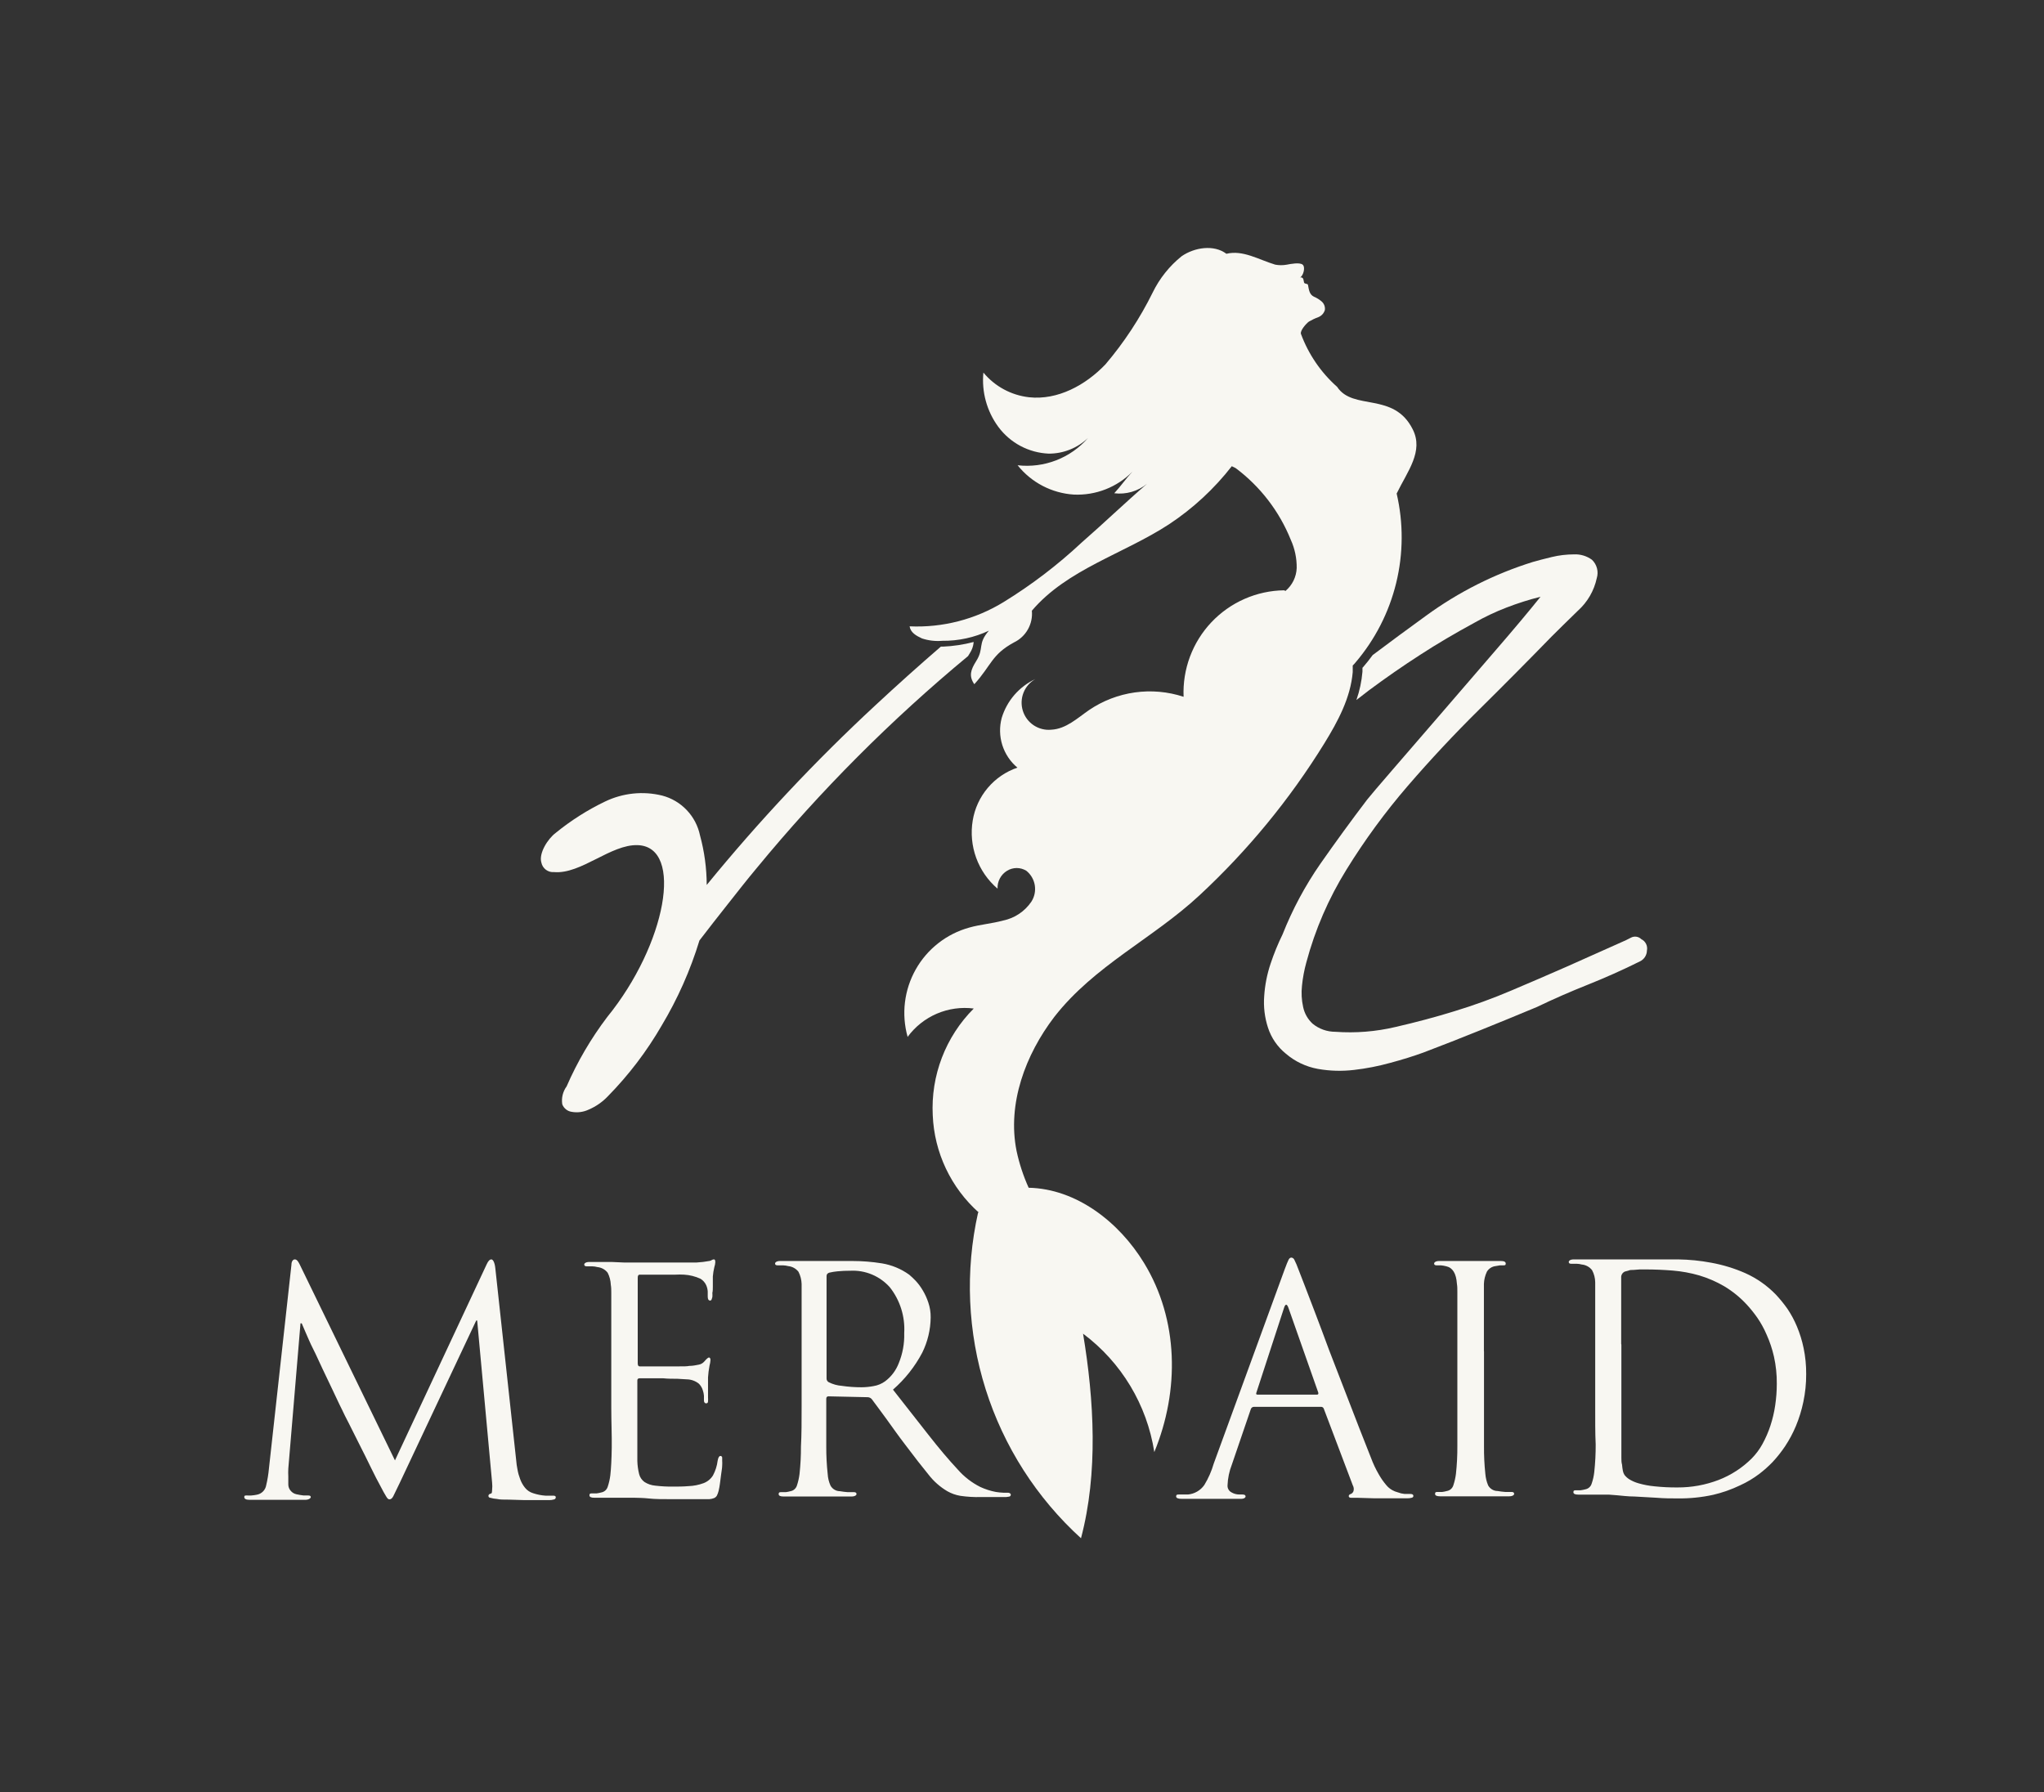 <svg width="138" height="121" viewBox="0 0 138 121" fill="none" xmlns="http://www.w3.org/2000/svg">
<rect x="0" y="0" width="138" height="121" fill="#333333" stroke="none"/>
<path d="M95.379 28.988C94.103 26.434 91.348 27.756 90.276 26.121C89.18 25.149 88.341 23.92 87.833 22.545C87.763 22.328 88.184 21.849 88.369 21.715C88.572 21.595 88.785 21.495 89.007 21.415C89.111 21.373 89.205 21.308 89.282 21.226C89.358 21.143 89.414 21.044 89.447 20.936C89.462 20.831 89.452 20.725 89.416 20.626C89.38 20.527 89.321 20.438 89.243 20.367C89.086 20.228 88.907 20.116 88.713 20.035C88.407 19.888 88.375 19.588 88.311 19.256C88.311 19.128 88.088 19.199 88.043 19.077C87.999 18.956 88.043 18.701 87.782 18.732C88.005 18.598 88.145 18.036 87.948 17.87C87.75 17.704 87.144 17.819 86.882 17.87C86.623 17.918 86.357 17.918 86.098 17.87C84.994 17.538 83.916 16.861 82.8 17.136C81.958 16.497 80.644 16.702 79.776 17.302C78.954 17.964 78.288 18.799 77.825 19.748C76.965 21.491 75.894 23.121 74.635 24.601C73.296 26.006 71.407 27.034 69.475 26.823C68.271 26.687 67.167 26.09 66.394 25.157C66.266 26.461 66.625 27.767 67.401 28.822C67.798 29.358 68.309 29.799 68.897 30.112C69.485 30.424 70.136 30.601 70.801 30.63C71.792 30.634 72.745 30.254 73.461 29.57C72.877 30.24 72.138 30.759 71.309 31.08C70.481 31.401 69.586 31.517 68.703 31.415C69.163 31.992 69.738 32.466 70.391 32.806C71.045 33.147 71.763 33.348 72.498 33.395C73.23 33.428 73.961 33.307 74.644 33.04C75.326 32.773 75.945 32.365 76.459 31.843C76.026 32.303 75.662 32.839 75.228 33.305C75.621 33.354 76.02 33.322 76.4 33.213C76.781 33.103 77.135 32.917 77.442 32.667C75.962 33.944 74.507 35.343 73.021 36.639C71.404 38.151 69.639 39.497 67.752 40.656C65.849 41.821 63.641 42.391 61.412 42.291C61.475 42.712 61.858 42.929 62.247 43.108C62.689 43.254 63.156 43.308 63.619 43.268C64.705 43.28 65.78 43.047 66.764 42.584C65.973 43.498 66.47 43.747 65.902 44.647C65.545 45.215 65.392 45.643 65.781 46.199C66.936 44.922 66.949 44.194 68.46 43.376C68.856 43.186 69.184 42.879 69.399 42.496C69.615 42.114 69.708 41.674 69.666 41.237C72.045 38.433 75.86 37.405 78.928 35.4C80.543 34.332 81.974 33.008 83.164 31.479L83.425 31.607C85.083 32.847 86.369 34.519 87.144 36.441C87.418 37.042 87.555 37.696 87.546 38.357C87.534 38.653 87.46 38.944 87.33 39.21C87.199 39.476 87.014 39.712 86.787 39.902L86.698 39.858C85.776 39.87 84.867 40.068 84.023 40.439C83.18 40.81 82.419 41.346 81.786 42.017C81.153 42.687 80.661 43.478 80.339 44.342C80.017 45.206 79.871 46.127 79.91 47.048C78.85 46.7 77.723 46.599 76.617 46.754C75.512 46.909 74.456 47.315 73.531 47.942C72.734 48.491 71.975 49.219 70.98 49.27C70.562 49.311 70.142 49.206 69.792 48.974C69.442 48.742 69.182 48.396 69.057 47.994C68.931 47.593 68.947 47.161 69.102 46.77C69.257 46.379 69.542 46.053 69.908 45.848C69.366 46.1 68.883 46.465 68.49 46.917C68.098 47.369 67.805 47.899 67.631 48.472C67.469 49.075 67.483 49.712 67.67 50.307C67.858 50.902 68.212 51.431 68.69 51.831C67.912 52.098 67.22 52.57 66.689 53.199C66.157 53.827 65.806 54.589 65.673 55.401C65.532 56.248 65.613 57.117 65.907 57.924C66.201 58.731 66.698 59.448 67.35 60.005C67.338 59.765 67.391 59.527 67.504 59.314C67.616 59.102 67.783 58.923 67.988 58.798C68.184 58.676 68.411 58.611 68.642 58.611C68.873 58.611 69.1 58.676 69.296 58.798C69.599 59.042 69.801 59.39 69.864 59.775C69.926 60.159 69.844 60.553 69.634 60.88C69.188 61.54 68.501 61.999 67.72 62.157C66.974 62.362 66.189 62.419 65.443 62.63C64.684 62.839 63.974 63.196 63.353 63.681C62.733 64.165 62.214 64.768 61.827 65.454C61.44 66.14 61.192 66.896 61.098 67.678C61.003 68.461 61.065 69.254 61.278 70.012C61.783 69.323 62.464 68.782 63.249 68.445C64.035 68.108 64.896 67.988 65.743 68.097C64.803 69.037 64.071 70.165 63.594 71.407C63.117 72.649 62.906 73.978 62.974 75.306C63.026 76.553 63.328 77.777 63.862 78.905C64.396 80.032 65.15 81.041 66.081 81.871H66.036C65.15 85.825 65.326 89.943 66.546 93.806C67.767 97.669 69.987 101.14 72.983 103.865C74.15 99.459 73.87 94.548 73.123 90.052C75.71 91.984 77.437 94.855 77.933 98.047C79.649 93.877 79.579 89.107 77.238 85.275C75.554 82.51 72.67 80.268 69.449 80.198C69.09 79.401 68.816 78.569 68.633 77.714C67.995 74.521 69.232 71.213 71.184 68.659C73.889 65.191 77.831 63.384 80.976 60.459C84.238 57.432 87.077 53.978 89.415 50.19C90.327 48.709 91.182 47.118 91.329 45.381C91.329 45.234 91.329 45.081 91.329 44.934C91.395 44.873 91.457 44.807 91.513 44.736C92.838 43.185 93.779 41.344 94.263 39.362C94.746 37.38 94.757 35.312 94.295 33.325C95.028 31.817 96.132 30.47 95.379 28.988Z" fill="#F8F7F2"/>
<path d="M110.816 63.416C110.726 63.327 110.611 63.269 110.486 63.249C110.361 63.23 110.233 63.25 110.121 63.308C109.897 63.429 109.668 63.538 109.425 63.64L105.764 65.275C104.543 65.811 103.3 66.348 102.032 66.884C100.782 67.416 99.505 67.881 98.205 68.276C96.929 68.672 95.609 69.023 94.218 69.343C92.888 69.657 91.518 69.767 90.155 69.668C89.594 69.669 89.051 69.475 88.618 69.119C88.292 68.819 88.069 68.423 87.98 67.989C87.876 67.519 87.85 67.036 87.903 66.558C87.956 66.025 88.054 65.498 88.197 64.981C88.787 62.771 89.701 60.66 90.907 58.716C92.134 56.728 93.516 54.84 95.041 53.071C96.576 51.291 98.186 49.569 99.87 47.905C101.554 46.24 103.176 44.605 104.737 43C105.228 42.509 105.821 41.927 106.529 41.238C107.176 40.659 107.623 39.89 107.805 39.041C107.872 38.824 107.877 38.592 107.82 38.372C107.762 38.152 107.645 37.952 107.48 37.796C107.129 37.54 106.701 37.412 106.268 37.432C105.763 37.433 105.26 37.493 104.769 37.611C104.258 37.732 103.831 37.847 103.493 37.943C100.908 38.748 98.473 39.973 96.285 41.57C95.047 42.464 93.848 43.352 92.674 44.233C92.47 44.507 92.266 44.776 92.037 45.037L91.986 45.089C91.986 45.178 91.986 45.261 91.986 45.35C91.931 46.004 91.794 46.648 91.577 47.266L92.445 46.596C93.563 45.766 94.709 44.971 95.883 44.214C97.05 43.454 98.275 42.739 99.544 42.049C100.237 41.655 100.957 41.313 101.701 41.027C102.455 40.735 103.226 40.49 104.01 40.293C103.225 41.27 102.211 42.483 100.967 43.92L97.274 48.205C96.055 49.623 94.965 50.881 94.014 51.979C93.064 53.078 92.49 53.754 92.298 53.997C91.22 55.415 90.174 56.852 89.147 58.32C88.116 59.805 87.26 61.404 86.595 63.084C86.281 63.725 86.01 64.386 85.785 65.064C85.546 65.774 85.4 66.513 85.352 67.261C85.297 67.98 85.384 68.702 85.607 69.388C85.83 70.078 86.249 70.688 86.812 71.144C87.427 71.672 88.171 72.027 88.968 72.172C89.779 72.317 90.607 72.34 91.424 72.242C92.252 72.147 93.071 71.986 93.874 71.763C94.684 71.546 95.424 71.316 96.106 71.067C97.382 70.582 98.658 70.081 99.934 69.566C101.209 69.051 102.485 68.528 103.761 67.995C104.884 67.453 106.032 66.954 107.199 66.488C108.366 66.022 109.547 65.498 110.714 64.917C110.854 64.852 110.973 64.748 111.058 64.618C111.142 64.489 111.189 64.338 111.192 64.183C111.223 64.031 111.203 63.874 111.135 63.735C111.067 63.596 110.955 63.484 110.816 63.416Z" fill="#F8F7F2"/>
<path d="M63.667 43.661H63.521C62.041 44.938 60.574 46.253 59.132 47.594C57.078 49.497 55.101 51.462 53.2 53.489C51.299 55.515 49.47 57.603 47.714 59.753C47.71 58.623 47.558 57.498 47.261 56.407C47.127 55.766 46.818 55.175 46.367 54.7C45.916 54.225 45.342 53.885 44.709 53.719C43.415 53.4 42.051 53.542 40.85 54.121C39.659 54.693 38.539 55.405 37.514 56.241C36.985 56.637 36.359 57.62 36.551 58.246C36.591 58.44 36.701 58.612 36.86 58.73C37.019 58.848 37.215 58.903 37.412 58.885C39.23 59.038 41.239 57.001 43.057 57.065C46.196 57.18 44.971 63.783 41.003 68.662C39.904 70.112 38.981 71.687 38.254 73.356C38.128 73.528 38.038 73.723 37.987 73.93C37.937 74.137 37.928 74.352 37.961 74.563C38.012 74.697 38.098 74.815 38.21 74.905C38.322 74.995 38.456 75.053 38.599 75.073C38.983 75.142 39.379 75.091 39.734 74.927C40.23 74.716 40.678 74.406 41.048 74.013C42.451 72.584 43.668 70.984 44.671 69.249C45.752 67.445 46.609 65.515 47.223 63.502C47.861 62.672 48.498 61.854 49.136 61.05C49.774 60.245 50.412 59.421 51.108 58.591C55.394 53.385 60.165 48.599 65.358 44.299L65.479 44.101C65.62 43.887 65.708 43.642 65.734 43.386V43.348C65.058 43.526 64.366 43.631 63.667 43.661Z" fill="#F8F7F2"/>
<g clip-path="url(#clip0_442_9733)">
<path d="M33.441 85.631L34.85 98.595C34.866 98.809 34.896 99.023 34.94 99.233C34.978 99.452 35.038 99.666 35.118 99.872C35.194 100.082 35.304 100.279 35.444 100.453C35.585 100.629 35.776 100.759 35.992 100.823C36.261 100.913 36.539 100.969 36.822 100.989H37.357C37.472 100.989 37.523 101.028 37.523 101.098C37.524 101.133 37.512 101.167 37.49 101.194C37.468 101.221 37.436 101.239 37.402 101.245C37.298 101.275 37.191 101.29 37.083 101.29H36.445H35.437L34.372 101.258C34.028 101.258 33.734 101.258 33.562 101.213C33.402 101.203 33.244 101.175 33.09 101.13C33.013 101.13 32.975 101.06 32.975 101.002C32.975 100.945 33.02 100.874 33.122 100.855C33.224 100.836 33.211 100.76 33.224 100.613C33.242 100.443 33.242 100.272 33.224 100.102L32.216 89.162H32.152L26.992 100.121L26.552 101.028C26.482 101.168 26.392 101.239 26.297 101.239C26.201 101.239 26.15 101.168 26.067 101.034C25.984 100.9 25.837 100.645 25.646 100.268C25.506 100.012 25.301 99.629 25.046 99.099C24.791 98.569 24.523 98.039 24.255 97.509L23.541 96.085C23.33 95.67 23.209 95.446 23.184 95.376C23.158 95.306 23.069 95.146 22.928 94.853L22.424 93.786C22.227 93.371 22.016 92.924 21.787 92.451C21.557 91.979 21.366 91.519 21.149 91.097C20.932 90.676 20.785 90.306 20.645 89.993L20.37 89.354H20.288L19.465 99.163C19.455 99.34 19.455 99.516 19.465 99.693V100.236C19.465 100.391 19.522 100.541 19.624 100.657C19.723 100.779 19.86 100.862 20.013 100.894C20.173 100.93 20.335 100.958 20.498 100.977H20.817C20.925 100.977 20.983 101.015 20.983 101.085C20.983 101.155 20.855 101.27 20.607 101.27H19.969H19.369H18.884H18.623H18.348H17.876H17.334H16.849C16.613 101.27 16.492 101.207 16.492 101.085C16.492 100.964 16.562 100.977 16.703 100.977C16.792 100.983 16.881 100.983 16.971 100.977C17.093 100.968 17.214 100.951 17.334 100.926C17.494 100.899 17.641 100.823 17.755 100.708C17.869 100.594 17.945 100.447 17.972 100.287C18.061 99.915 18.122 99.537 18.157 99.157L19.675 85.414C19.675 85.165 19.784 85.037 19.905 85.037C20.026 85.037 20.122 85.146 20.224 85.356L26.666 98.608L32.854 85.376C32.956 85.152 33.058 85.037 33.173 85.037C33.288 85.037 33.403 85.254 33.441 85.631Z" fill="#F8F7F2"/>
<path d="M41.27 95.019V88.052C41.27 87.739 41.27 87.483 41.27 87.298C41.27 87.113 41.27 86.928 41.238 86.755C41.228 86.471 41.156 86.192 41.027 85.938C40.944 85.83 40.839 85.74 40.719 85.674C40.6 85.608 40.468 85.568 40.332 85.555C40.217 85.524 40.1 85.507 39.981 85.504H39.617C39.503 85.504 39.445 85.465 39.445 85.382C39.445 85.299 39.56 85.21 39.783 85.21H40.542C40.804 85.21 41.059 85.21 41.302 85.21L42.163 85.248H44.459C45.027 85.248 45.563 85.248 46.06 85.248H47.011C47.315 85.231 47.617 85.195 47.916 85.139C47.969 85.128 48.019 85.106 48.063 85.076C48.107 85.049 48.158 85.035 48.21 85.037C48.267 85.037 48.293 85.101 48.293 85.229C48.286 85.34 48.265 85.449 48.229 85.555C48.178 85.764 48.144 85.978 48.127 86.193C48.127 86.244 48.127 86.34 48.127 86.468C48.127 86.596 48.127 86.73 48.127 86.876C48.127 87.023 48.127 87.164 48.095 87.298C48.103 87.391 48.103 87.486 48.095 87.579C48.083 87.634 48.066 87.687 48.044 87.739C48.038 87.76 48.026 87.779 48.009 87.793C47.992 87.807 47.97 87.814 47.948 87.815C47.834 87.815 47.782 87.726 47.782 87.541C47.782 87.47 47.782 87.355 47.782 87.202C47.773 87.057 47.738 86.914 47.68 86.781C47.599 86.601 47.466 86.45 47.298 86.346C46.947 86.183 46.568 86.088 46.181 86.066C45.992 86.055 45.803 86.055 45.614 86.066H44.689C44.363 86.066 44.051 86.066 43.796 86.066H43.183C43.1 86.066 43.056 86.136 43.056 86.276V92.049C43.056 92.19 43.1 92.26 43.183 92.26H44.772H45.837C46.175 92.26 46.405 92.26 46.532 92.228C46.787 92.228 46.992 92.177 47.17 92.145C47.316 92.121 47.449 92.046 47.547 91.934C47.7 91.755 47.808 91.66 47.865 91.66C47.923 91.66 47.968 91.717 47.968 91.832C47.959 91.96 47.938 92.086 47.904 92.209C47.853 92.472 47.819 92.739 47.802 93.007C47.802 93.122 47.802 93.243 47.802 93.377V93.78C47.802 93.914 47.802 94.029 47.802 94.137C47.802 94.246 47.802 94.316 47.802 94.361C47.808 94.448 47.808 94.536 47.802 94.623C47.802 94.712 47.751 94.757 47.674 94.757C47.597 94.757 47.527 94.693 47.527 94.572C47.527 94.45 47.527 94.348 47.527 94.24C47.517 94.116 47.491 93.993 47.451 93.876C47.4 93.703 47.305 93.547 47.176 93.422C46.943 93.239 46.656 93.138 46.36 93.135L45.722 93.097C45.416 93.097 45.084 93.097 44.791 93.065H43.91H43.183C43.081 93.065 43.03 93.109 43.03 93.211V98.652C43.039 98.95 43.079 99.245 43.151 99.534C43.205 99.746 43.332 99.934 43.509 100.064C43.727 100.205 43.977 100.29 44.236 100.313C44.646 100.362 45.06 100.383 45.473 100.377C45.754 100.377 46.111 100.377 46.488 100.345C46.832 100.333 47.172 100.266 47.495 100.147C47.759 100.049 47.983 99.868 48.133 99.629C48.301 99.318 48.409 98.978 48.452 98.627C48.49 98.416 48.554 98.308 48.637 98.308C48.652 98.307 48.667 98.309 48.682 98.314C48.696 98.319 48.709 98.326 48.72 98.337C48.732 98.347 48.741 98.359 48.747 98.373C48.754 98.386 48.758 98.401 48.758 98.416C48.758 98.486 48.758 98.557 48.758 98.627C48.766 98.735 48.766 98.844 48.758 98.953C48.758 99.131 48.714 99.323 48.688 99.546C48.663 99.77 48.631 99.974 48.605 100.185C48.584 100.348 48.554 100.51 48.516 100.67C48.489 100.783 48.448 100.893 48.395 100.996C48.35 101.068 48.283 101.124 48.203 101.156C48.102 101.196 47.994 101.22 47.885 101.226H47.381C46.583 101.226 45.888 101.226 45.307 101.226C44.727 101.226 44.23 101.226 43.821 101.181C43.413 101.137 43.081 101.137 42.813 101.13H42.175H41.908C41.755 101.13 41.563 101.13 41.34 101.13H40.702H40.128C39.905 101.13 39.796 101.079 39.796 100.964C39.796 100.849 39.847 100.836 39.962 100.836H40.275C40.382 100.823 40.489 100.802 40.593 100.773C40.693 100.755 40.786 100.711 40.863 100.645C40.939 100.578 40.996 100.492 41.027 100.396C41.113 100.141 41.173 99.877 41.206 99.61C41.257 99.163 41.289 98.544 41.302 97.746C41.314 96.947 41.27 96.034 41.27 95.019Z" fill="#F8F7F2"/>
<path d="M54.121 94.954V87.986C54.121 87.673 54.121 87.418 54.121 87.233C54.121 87.048 54.121 86.862 54.121 86.69C54.111 86.405 54.039 86.126 53.91 85.873C53.826 85.765 53.721 85.675 53.602 85.609C53.482 85.543 53.351 85.502 53.215 85.489C53.1 85.458 52.983 85.441 52.864 85.438H52.5C52.386 85.438 52.328 85.4 52.328 85.317C52.328 85.234 52.443 85.144 52.666 85.144H53.425H54.172H54.765H55.045H55.435H56.13H56.895H57.533C58.206 85.144 58.878 85.197 59.543 85.304C60.208 85.414 60.839 85.676 61.386 86.07C61.54 86.201 61.687 86.34 61.826 86.486C62.006 86.681 62.164 86.895 62.298 87.124C62.454 87.384 62.58 87.66 62.675 87.948C62.785 88.273 62.839 88.614 62.834 88.957C62.825 89.781 62.631 90.593 62.266 91.333C61.767 92.28 61.096 93.126 60.289 93.83L62.668 96.863C63.383 97.778 64.048 98.566 64.665 99.226C65.09 99.712 65.606 100.111 66.183 100.401C66.519 100.556 66.872 100.67 67.236 100.739C67.402 100.766 67.571 100.783 67.739 100.79C67.88 100.79 67.988 100.79 68.058 100.79C68.129 100.79 68.243 100.835 68.243 100.918C68.246 100.949 68.236 100.98 68.218 101.004C68.199 101.029 68.172 101.046 68.141 101.052C68.01 101.082 67.874 101.092 67.739 101.084H66.209C65.75 101.094 65.291 101.066 64.837 101.001C64.528 100.949 64.23 100.843 63.957 100.688C63.463 100.397 63.03 100.013 62.681 99.558C62.26 99.047 61.75 98.389 61.144 97.585C60.918 97.291 60.695 96.991 60.474 96.684L59.836 95.796L59.268 95.024C59.09 94.794 58.956 94.609 58.854 94.468C58.82 94.43 58.779 94.399 58.733 94.377C58.687 94.355 58.637 94.343 58.586 94.341L55.939 94.283C55.837 94.283 55.785 94.334 55.785 94.449V94.954C55.785 95.969 55.785 96.869 55.785 97.661C55.782 98.284 55.814 98.907 55.881 99.526C55.896 99.797 55.961 100.064 56.072 100.311C56.136 100.425 56.228 100.52 56.34 100.586C56.453 100.653 56.58 100.688 56.71 100.688C56.882 100.718 57.054 100.739 57.227 100.752H57.654C57.769 100.752 57.827 100.797 57.827 100.88C57.827 100.963 57.712 101.046 57.489 101.046H56.602H55.792H55.154H54.873C54.58 101.046 54.325 101.046 54.114 101.046H53.476H52.909C52.679 101.046 52.571 100.995 52.571 100.88C52.571 100.765 52.628 100.752 52.736 100.752H53.055C53.161 100.738 53.265 100.717 53.368 100.688C53.468 100.671 53.561 100.627 53.637 100.56C53.714 100.494 53.77 100.408 53.802 100.311C53.887 100.056 53.947 99.793 53.98 99.526C54.047 98.907 54.079 98.284 54.076 97.661C54.121 96.869 54.121 95.969 54.121 94.954ZM55.805 86.186V93.082C55.804 93.134 55.818 93.185 55.845 93.229C55.872 93.273 55.911 93.309 55.958 93.332C56.231 93.468 56.527 93.551 56.832 93.574C57.273 93.639 57.719 93.671 58.165 93.67C58.434 93.669 58.703 93.643 58.968 93.593C59.257 93.548 59.531 93.434 59.766 93.261C60.177 92.95 60.493 92.53 60.678 92.048C60.943 91.405 61.069 90.713 61.048 90.017C61.115 88.901 60.77 87.799 60.078 86.92C59.745 86.545 59.332 86.25 58.869 86.056C58.407 85.863 57.906 85.776 57.406 85.802C57.118 85.801 56.831 85.813 56.545 85.841C56.36 85.858 56.177 85.888 55.996 85.93C55.938 85.941 55.886 85.973 55.851 86.02C55.815 86.068 55.799 86.127 55.805 86.186Z" fill="#F8F7F2"/>
<path d="M81.945 98.823L86.723 85.738C86.85 85.387 86.946 85.163 86.997 85.061C87.048 84.959 87.118 84.914 87.189 84.914C87.229 84.918 87.268 84.932 87.302 84.956C87.335 84.979 87.362 85.011 87.38 85.048C87.485 85.255 87.577 85.468 87.654 85.687C87.705 85.827 87.839 86.159 88.043 86.689C88.247 87.219 88.49 87.858 88.777 88.605C89.064 89.352 89.383 90.215 89.734 91.16L90.78 93.867C91.124 94.761 91.45 95.604 91.769 96.422L92.559 98.427C92.704 98.821 92.883 99.201 93.095 99.564C93.235 99.81 93.397 100.043 93.58 100.26C93.696 100.405 93.839 100.526 94.001 100.617C94.118 100.682 94.242 100.732 94.371 100.764C94.516 100.821 94.669 100.858 94.824 100.873H95.213C95.353 100.873 95.424 100.918 95.424 101.001C95.424 101.084 95.379 101.115 95.296 101.135C95.2 101.159 95.101 101.17 95.003 101.167H92.776L91.692 101.135H91.233C91.118 101.135 91.06 101.096 91.06 101.02C91.06 100.949 91.112 100.898 91.207 100.873C91.287 100.836 91.349 100.77 91.379 100.688C91.399 100.623 91.405 100.555 91.397 100.488C91.39 100.421 91.368 100.356 91.335 100.298L89.376 95.119C89.363 95.081 89.338 95.048 89.305 95.025C89.271 95.002 89.232 94.99 89.191 94.991H84.656C84.608 94.992 84.561 95.009 84.523 95.039C84.485 95.069 84.458 95.111 84.445 95.157L83.17 98.887C82.993 99.337 82.894 99.814 82.876 100.298C82.871 100.393 82.893 100.487 82.939 100.569C82.986 100.652 83.055 100.719 83.138 100.764C83.3 100.86 83.485 100.91 83.674 100.911H83.884C84.025 100.911 84.095 100.956 84.095 101.039C84.095 101.122 83.993 101.205 83.782 101.205H83.38H82.902H82.468H82.181H81.856H81.275H80.561H79.802C79.54 101.205 79.406 101.154 79.406 101.039C79.406 100.924 79.47 100.911 79.591 100.911C79.691 100.916 79.791 100.916 79.891 100.911H80.204C80.423 100.891 80.635 100.823 80.825 100.713C81.016 100.603 81.18 100.452 81.307 100.273C81.583 99.82 81.798 99.332 81.945 98.823ZM84.892 94.167H88.917C89 94.167 89.026 94.116 89 94.021L86.997 88.331C86.889 88.018 86.78 88.018 86.684 88.331L84.828 94.021C84.79 94.116 84.809 94.167 84.892 94.167Z" fill="#F8F7F2"/>
<path d="M100.192 91.23V94.941C100.192 95.956 100.192 96.856 100.192 97.648C100.187 98.271 100.217 98.894 100.282 99.513C100.303 99.784 100.368 100.049 100.473 100.299C100.536 100.412 100.629 100.507 100.741 100.574C100.853 100.64 100.981 100.675 101.111 100.675C101.282 100.705 101.454 100.727 101.627 100.739H102.061C102.17 100.739 102.227 100.784 102.227 100.867C102.227 100.95 102.112 101.033 101.889 101.033H101.009H100.199H99.561H99.274H98.993H98.432H97.794H97.226C97.003 101.033 96.888 100.982 96.888 100.867C96.888 100.752 96.945 100.739 97.054 100.739H97.373C97.478 100.725 97.583 100.704 97.685 100.675C97.785 100.658 97.878 100.614 97.955 100.548C98.031 100.481 98.088 100.395 98.119 100.299C98.205 100.043 98.265 99.78 98.298 99.513C98.365 98.894 98.397 98.271 98.393 97.648C98.393 96.856 98.393 95.956 98.393 94.941V87.974C98.393 87.661 98.393 87.405 98.393 87.22C98.393 87.035 98.393 86.85 98.362 86.677C98.317 85.994 98.081 85.598 97.647 85.502C97.53 85.471 97.41 85.45 97.29 85.438H96.99C96.882 85.438 96.824 85.4 96.824 85.317C96.824 85.234 96.939 85.144 97.162 85.144H97.8H98.438H98.999H99.28H99.567H100.122H100.76H101.328C101.551 85.144 101.659 85.202 101.659 85.317C101.659 85.432 101.608 85.438 101.494 85.438H101.27C101.169 85.45 101.069 85.467 100.97 85.489C100.852 85.503 100.738 85.544 100.638 85.608C100.537 85.672 100.453 85.758 100.39 85.86C100.266 86.12 100.196 86.402 100.186 86.69C100.186 86.862 100.186 87.041 100.186 87.233C100.186 87.424 100.186 87.673 100.186 87.986V91.243L100.192 91.23Z" fill="#F8F7F2"/>
<path d="M107.7 94.846V87.879C107.7 87.566 107.7 87.311 107.7 87.125C107.7 86.94 107.7 86.755 107.7 86.582C107.696 86.297 107.624 86.017 107.49 85.765C107.406 85.657 107.302 85.567 107.182 85.501C107.062 85.435 106.93 85.394 106.794 85.382C106.682 85.351 106.566 85.334 106.45 85.331H106.08C105.965 85.331 105.914 85.293 105.914 85.21C105.914 85.126 106.022 85.037 106.246 85.037H107.005H107.751H108.344H108.625H108.995H109.671H110.52H111.47H113.314C114.058 85.048 114.801 85.123 115.533 85.261C116.324 85.405 117.094 85.64 117.83 85.963C118.61 86.313 119.316 86.809 119.909 87.425C120.188 87.725 120.446 88.043 120.681 88.377C120.932 88.751 121.145 89.149 121.319 89.565C121.517 90.039 121.669 90.531 121.772 91.034C121.891 91.609 121.948 92.196 121.944 92.783C121.947 93.412 121.883 94.039 121.753 94.654C121.637 95.214 121.468 95.761 121.249 96.289C121.05 96.765 120.807 97.22 120.522 97.65C120.266 98.032 119.981 98.393 119.667 98.729C119.395 99.009 119.103 99.269 118.793 99.508C118.386 99.818 117.945 100.082 117.479 100.293C116.9 100.571 116.293 100.786 115.667 100.932C114.886 101.103 114.088 101.184 113.288 101.175C112.842 101.175 112.35 101.175 111.827 101.13L110.36 101.047C109.901 101.047 109.505 100.989 109.186 100.964L108.612 100.919H108.338C108.185 100.919 108 100.919 107.77 100.919H107.132H106.565C106.341 100.919 106.227 100.868 106.227 100.753C106.227 100.638 106.284 100.625 106.399 100.625H106.711C106.819 100.612 106.926 100.59 107.03 100.562C107.129 100.544 107.221 100.5 107.297 100.433C107.372 100.367 107.428 100.281 107.458 100.185C107.547 99.93 107.606 99.667 107.636 99.399C107.703 98.78 107.735 98.157 107.732 97.535C107.694 96.762 107.7 95.862 107.7 94.846ZM109.467 90.797V95.019C109.467 95.523 109.467 95.976 109.467 96.385C109.467 96.794 109.467 97.139 109.467 97.42C109.467 97.701 109.467 97.892 109.467 97.988C109.467 98.084 109.467 98.256 109.467 98.422C109.467 98.588 109.467 98.742 109.512 98.895C109.523 99.036 109.542 99.177 109.569 99.316C109.587 99.414 109.624 99.507 109.678 99.591C109.768 99.707 109.878 99.806 110.003 99.885C110.202 100.005 110.416 100.098 110.641 100.159C110.985 100.258 111.337 100.324 111.693 100.357C112.214 100.413 112.738 100.439 113.263 100.434C114.209 100.438 115.147 100.267 116.031 99.929C116.87 99.605 117.633 99.109 118.27 98.473C118.554 98.184 118.796 97.858 118.991 97.503C119.207 97.109 119.387 96.697 119.527 96.27C119.675 95.821 119.784 95.359 119.852 94.891C119.923 94.409 119.96 93.922 119.96 93.435C119.966 92.819 119.902 92.204 119.769 91.602C119.653 91.091 119.487 90.592 119.271 90.114C119.098 89.708 118.884 89.321 118.633 88.958C118.428 88.666 118.204 88.386 117.964 88.122C117.508 87.621 116.982 87.191 116.401 86.844C115.87 86.536 115.305 86.292 114.717 86.116C114.138 85.95 113.544 85.841 112.944 85.791C112.306 85.74 111.706 85.714 111.075 85.714H110.711L110.296 85.746C110.156 85.746 110.035 85.746 109.933 85.797C109.857 85.811 109.783 85.831 109.709 85.855C109.628 85.888 109.559 85.947 109.513 86.023C109.467 86.099 109.446 86.188 109.454 86.276C109.454 86.455 109.454 86.717 109.454 87.055C109.454 87.394 109.454 87.764 109.454 88.179V90.734L109.467 90.797Z" fill="#F8F7F2"/>
</g>
<defs>
<clipPath id="clip0_442_9733">
<rect width="105.482" height="22.81" fill="white" transform="translate(16.473 81.666)"/>
</clipPath>
</defs>
</svg>
